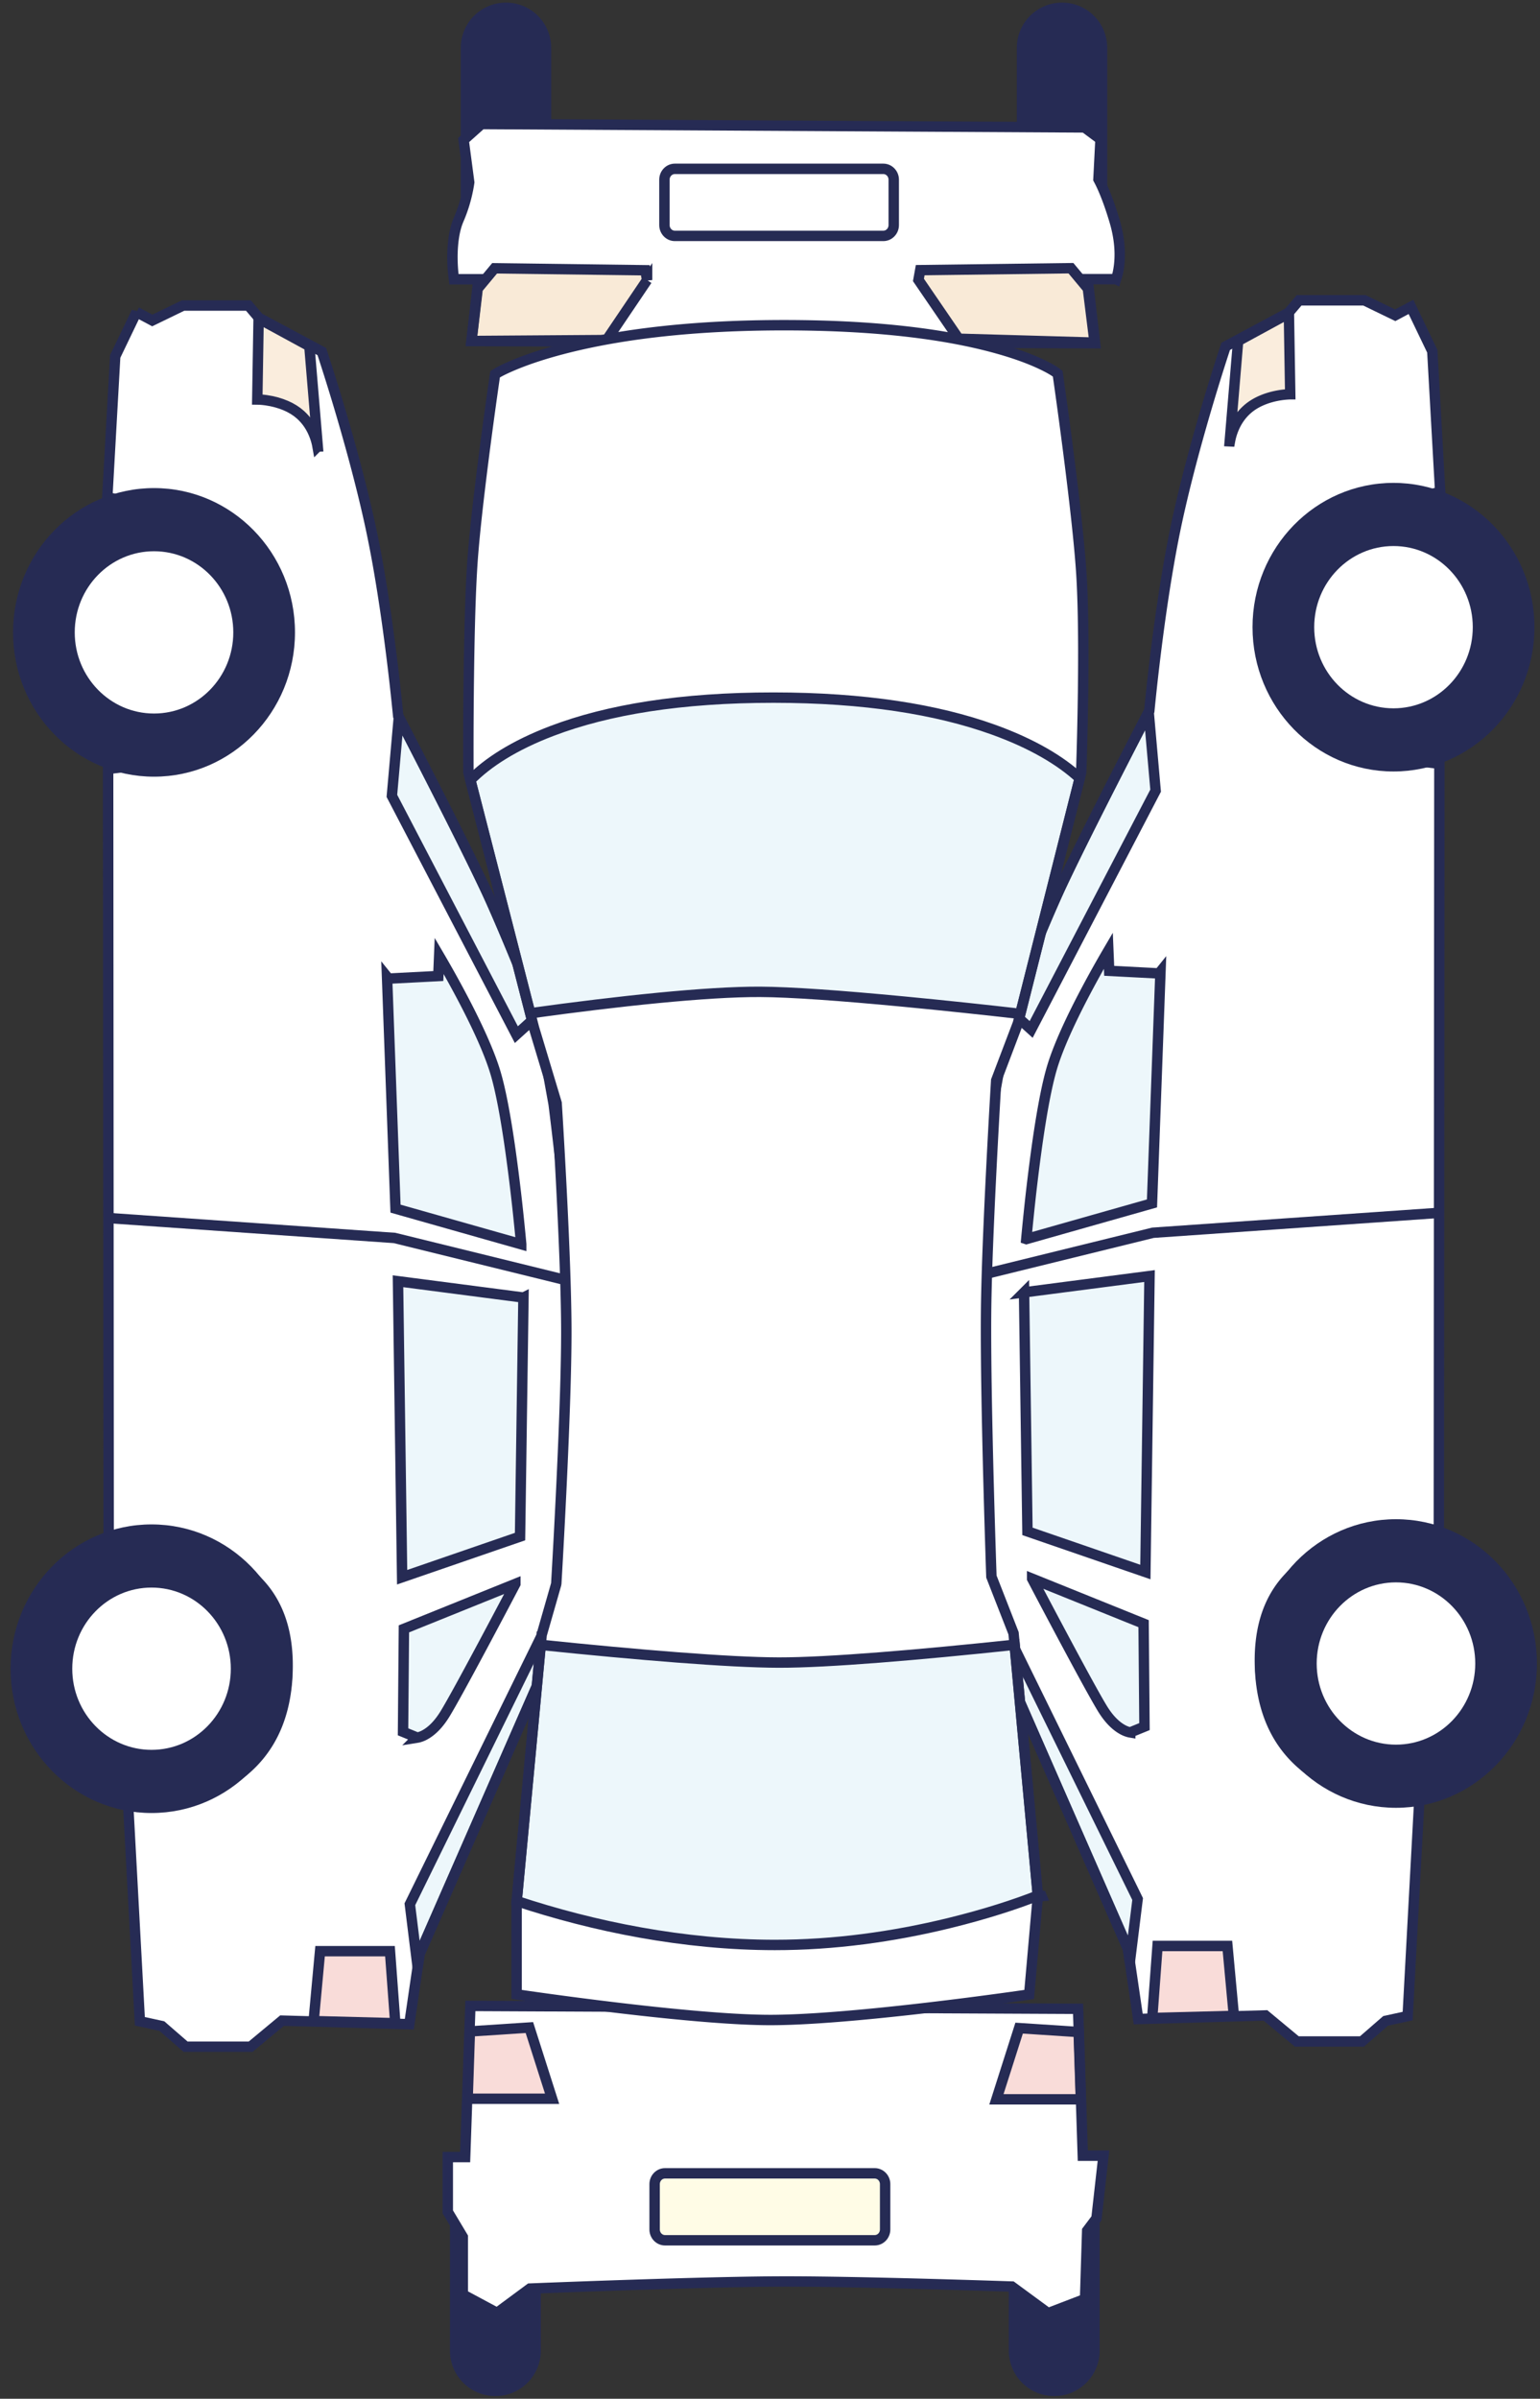 <svg xmlns="http://www.w3.org/2000/svg" viewBox="0 0 296 461"><rect x="0" y="0" width="296" height="461" fill="#333333" stroke="none"/><g fill="none" fill-rule="evenodd"><path fill="#FFF" fill-rule="nonzero" stroke="#262B54" stroke-width="2" d="M26.241 59.974l-4.1 8.53-1.517 27.05 5.503 1.271.12-.004.136-.004c.483-.01 1.083-.002 1.752.027 1.087.046 2.218.14 3.37.286 3.35.421 6.514 1.213 9.381 2.38 9.448 3.846 14.393 11.09 14.393 21.933 0 10.85-5.159 18.309-14.99 22.539-3.2 1.377-6.747 2.333-10.487 2.87a43.168 43.168 0 01-3.46.36c-.546.033-1.008.05-1.283.05H25l-4.217.521.1 146.876 4.923 1.788.207-.017c.095-.007.263-.017.465-.026 4.723-.204 9.781.487 14.301 2.145 9.657 3.542 14.636 10.78 14.5 21.964-.136 11.131-4.784 18.794-13.54 23.153-2.879 1.433-6.068 2.428-9.431 2.986a33.74 33.74 0 01-3.11.374c-.488.034-.9.052-1.145.052h-3.407l2.235 41.38 4.228.922 4.567 3.967h12.497l6.036-5.014 24.46.69 1.98-13.508 23.031-52.59.887-5.908.045-.182 3.557-10.143.009-.154.001-.03v-.001l.02-.355.064-1.108a1924.959 1924.959 0 00.908-17.585 1450 1450 0 00.466-10.734c.34-8.617.519-15.51.527-20.524.007-4.392-.32-10.417-.964-17.956a560.556 560.556 0 00-.912-9.642 745.048 745.048 0 00-1.831-16.053l-.039-.305c-.002-.013-.002-.013 0-.002l-.012-.08-3.226-17.807-.04-.1-.01-.025-.113-.286-.35-.876a840.152 840.152 0 00-5.159-12.609c-.196-.466-.388-.923-.578-1.369-1.426-3.365-2.629-6.092-3.591-8.142-1.57-3.34-3.828-7.935-6.721-13.678l-.477-.945a1769.942 1769.942 0 00-8.869-17.319l-.616-1.186-.03-.06-.09-.172-.019-.193-.02-.211a427.565 427.565 0 00-.86-7.931c-.79-6.706-1.683-13.051-2.66-18.803a212.841 212.841 0 00-1.756-9.211c-.254-1.18-.527-2.393-.819-3.64-.743-3.179-1.6-6.552-2.562-10.098a403.94 403.94 0 00-5.721-19.138l-.133-.401-.132-.396-12.094-6.48-2.01-2.37H35.193L29.27 61.59l-3.029-1.615z"/><path fill="#4DAED9" fill-opacity=".1" fill-rule="nonzero" stroke="#262B54" stroke-width="2" d="M103.325 195.156l-.145-.8-.04-.1-.01-.025-.113-.286-.35-.876a840.152 840.152 0 00-5.159-12.609c-.196-.466-.388-.923-.578-1.369-1.426-3.365-2.629-6.092-3.591-8.142-1.57-3.34-3.828-7.935-6.721-13.678l-.477-.945a1769.942 1769.942 0 00-8.869-17.319l-.613-1.181-1.336 15.127 23.924 45.89 4.078-3.687zm1.889 119.963l-.256-2.497-26.178 53.344 1.497 12.092.373-2.543 23.03-52.59.887-5.908.045-.183.602-1.715zm-5.033-75.991l-.02-.224c-.124-1.329-.269-2.81-.434-4.405a369.929 369.929 0 00-1.614-13.362c-.904-6.402-1.861-11.525-2.85-14.874-.726-2.462-1.942-5.467-3.56-8.89a140.771 140.771 0 00-2.305-4.64 203.508 203.508 0 00-4.989-9.027l-.161 3.874-9.575.497-.283-.352 1.631 44.554 24.16 6.849zm.43 10.244l-24.113-3.137.794 56.884 22.665-7.811.655-45.936zm-1.557 55.026l-21.419 8.644-.169 19.785 2.737 1.117a2.95 2.95 0 00.283-.06 5.177 5.177 0 001.234-.508c1.31-.732 2.627-2.034 3.862-4.065 1.165-1.918 3.624-6.396 6.977-12.663l.244-.455a1966.898 1966.898 0 006.251-11.795z"/><path fill="#E15041" fill-opacity=".2" fill-rule="nonzero" stroke="#262B54" stroke-width="2" d="M60.28 388.425l15.699.407-1.023-13.845H61.521l-1.24 13.438z"/><path fill="#E6A656" fill-opacity=".2" fill-rule="nonzero" stroke="#262B54" stroke-width="2" d="M61.039 85.822l.039-.002-1.614-19.29-9.757-5.312-.256 15.552c.107 0 .276.007.473.02.396.024.818.068 1.254.13 1.354.197 2.642.547 3.806 1.053 1.058.459 1.982 1.035 2.758 1.73 1.246 1.114 2.167 2.519 2.765 4.154.244.667.421 1.332.532 1.965z"/><g transform="rotate(90 -118.373 174.594)"><path fill="#262B54" fill-rule="nonzero" d="M27.733 54.19c15.317 0 27.732-12.132 27.732-27.095S43.05 0 27.733 0C12.415 0 0 12.132 0 27.095S12.415 54.19 27.733 54.19z"/><ellipse cx="27.733" cy="27.095" fill="#FFF" rx="15.594" ry="15.238"/></g><g transform="rotate(90 -18.552 75.25)"><path fill="#262B54" fill-rule="nonzero" d="M27.733 54.19c15.317 0 27.732-12.132 27.732-27.095S43.05 0 27.733 0C12.415 0 0 12.132 0 27.095S12.415 54.19 27.733 54.19z"/><ellipse cx="27.733" cy="27.095" fill="#FFF" rx="15.594" ry="15.238"/></g><path stroke="#262B54" stroke-width="2" d="M109.99 246.32l-34.161-8.404-54.96-3.825"/><path fill="#FFF" fill-rule="nonzero" stroke="#262B54" stroke-width="2" d="M271.201 58.974l4.1 8.53 1.518 27.05-5.503 1.271-.12-.004-.137-.004a28.502 28.502 0 00-1.752.027 41.074 41.074 0 00-3.37.286c-3.35.421-6.513 1.213-9.381 2.38-9.448 3.846-14.393 11.09-14.393 21.933 0 10.85 5.159 18.309 14.99 22.539 3.2 1.377 6.747 2.333 10.488 2.87 1.204.172 2.368.292 3.46.36.545.033 1.007.05 1.282.05h.059l4.217.521-.1 146.876-4.923 1.788-.207-.017a14.513 14.513 0 00-.464-.026c-4.724-.204-9.782.487-14.302 2.145-9.657 3.542-14.636 10.78-14.5 21.964.136 11.131 4.784 18.794 13.54 23.153 2.879 1.433 6.068 2.428 9.432 2.986a33.68 33.68 0 003.109.374c.488.034.9.052 1.145.052h3.407l-2.234 41.38-4.23.922-4.566 3.967h-12.497l-6.036-5.014-24.46.69-1.98-13.508-23.03-52.59-.887-5.908-.046-.182-3.556-10.143-.01-.154-.001-.03v-.001l-.02-.355-.064-1.108-.225-4.08c-.243-4.507-.474-9.057-.682-13.506a1450 1450 0 01-.466-10.733c-.34-8.617-.52-15.51-.528-20.524-.006-4.392.32-10.417.964-17.956.258-3.024.563-6.246.912-9.642a745.048 745.048 0 011.831-16.053l.04-.305v-.002l.011-.08 3.226-17.807.04-.1.01-.025.113-.286.35-.876a840.152 840.152 0 015.159-12.609l.578-1.369c1.426-3.365 2.629-6.092 3.592-8.142 1.569-3.34 3.827-7.935 6.72-13.678l.477-.945a1769.942 1769.942 0 018.869-17.319l.616-1.186.03-.06.09-.172.019-.193.02-.211a427.565 427.565 0 01.86-7.931c.79-6.706 1.684-13.051 2.66-18.803.568-3.345 1.154-6.42 1.756-9.211.254-1.18.527-2.393.819-3.64.743-3.179 1.6-6.552 2.562-10.098a403.94 403.94 0 015.721-19.138l.133-.401.132-.396 12.094-6.48 2.01-2.37h12.557l5.923 2.872 3.029-1.615z"/><path fill="#4DAED9" fill-opacity=".1" fill-rule="nonzero" stroke="#262B54" stroke-width="2" d="M194.117 194.156l.145-.8.04-.1.01-.025.113-.286.35-.876a840.152 840.152 0 015.159-12.609l.578-1.369c1.426-3.365 2.629-6.092 3.592-8.142 1.569-3.34 3.827-7.935 6.72-13.678l.477-.945a1769.942 1769.942 0 018.869-17.319l.613-1.181 1.336 15.127-23.923 45.89-4.079-3.687zm-1.889 119.963l.256-2.497 26.178 53.344-1.497 12.092-.372-2.543-23.03-52.59-.887-5.908-.046-.183-.602-1.715zm5.032-75.991l.021-.224c.124-1.329.27-2.81.435-4.405a369.929 369.929 0 011.613-13.362c.904-6.402 1.862-11.525 2.85-14.874.726-2.462 1.942-5.467 3.56-8.89a139.97 139.97 0 012.305-4.64 203.508 203.508 0 014.989-9.027l.161 3.874 9.575.497.283-.352-1.631 44.554-24.16 6.849zm-.43 10.244l24.115-3.137-.795 56.884-22.665-7.811-.655-45.936zm1.558 55.026l21.42 8.644.168 19.785-2.737 1.117a3.302 3.302 0 01-.282-.06 5.177 5.177 0 01-1.235-.508c-1.31-.732-2.627-2.034-3.861-4.065-1.166-1.918-3.625-6.396-6.978-12.663l-.244-.455a1966.898 1966.898 0 01-6.251-11.795z"/><path fill="#E15041" fill-opacity=".2" fill-rule="nonzero" stroke="#262B54" stroke-width="2" d="M237.162 387.425l-15.698.407 1.022-13.845h13.435l1.24 13.438z"/><path fill="#E6A656" fill-opacity=".2" fill-rule="nonzero" stroke="#262B54" stroke-width="2" d="M236.403 84.822l-.039-.002 1.614-19.29 9.758-5.312.255 15.552c-.107 0-.276.007-.473.02a15.73 15.73 0 00-1.254.13c-1.354.197-2.641.547-3.806 1.053-1.057.459-1.982 1.035-2.758 1.73-1.246 1.114-2.167 2.519-2.765 4.154a11.551 11.551 0 00-.532 1.965z"/><g transform="matrix(0 1 1 0 241.221 291.967)"><path fill="#262B54" fill-rule="nonzero" d="M27.733 54.19c15.317 0 27.732-12.132 27.732-27.095S43.05 0 27.733 0C12.415 0 0 12.132 0 27.095S12.415 54.19 27.733 54.19z"/><ellipse cx="27.733" cy="27.095" fill="#FFF" rx="15.594" ry="15.238"/></g><g transform="matrix(0 1 1 0 240.745 92.802)"><path fill="#262B54" fill-rule="nonzero" d="M27.733 54.19c15.317 0 27.732-12.132 27.732-27.095S43.05 0 27.733 0C12.415 0 0 12.132 0 27.095S12.415 54.19 27.733 54.19z"/><ellipse cx="27.733" cy="27.095" fill="#FFF" rx="15.594" ry="15.238"/></g><path stroke="#262B54" stroke-width="2" d="M187.452 245.32l34.161-8.404 54.961-3.825"/><path fill="#262B54" d="M103.947 451.758c0 4.736-3.777 8.59-8.468 8.73l-.261.003a8.726 8.726 0 01-8.73-8.733v-29.474c0-4.823 3.918-8.733 8.73-8.733a8.726 8.726 0 018.73 8.733v29.474zm107.414 0c0 4.736-3.777 8.59-8.468 8.73l-.262.003a8.726 8.726 0 01-8.73-8.733v-29.474c0-4.823 3.919-8.733 8.73-8.733a8.726 8.726 0 018.73 8.733v29.474z"/><path fill="#FFF" fill-rule="nonzero" stroke="#262B54" stroke-width="2" d="M90.406 385.505l-1 29.049h-3.337v10.529l2.884 4.824v11.056l6.585 3.536 6.313-4.667.308-.012.882-.035a2846.495 2846.495 0 0117.375-.63c3.4-.113 6.633-.213 9.68-.3 8.231-.235 14.822-.366 19.604-.386 4.478-.019 10.651.059 18.361.227 3.323.073 6.879.16 10.634.264a2528.872 2528.872 0 0115.493.472l.309.01 6.957 5.112 7.105-2.725.407-13.131 1.785-2.375 1.351-12.035h-3.98l-.906-28.23-116.81-.553z"/><path fill="#E15041" fill-opacity=".2" fill-rule="nonzero" stroke="#262B54" stroke-width="2" d="M106.116 403.343l-4.363-13.68-11.441.747-.426 12.933h16.23zm101.633.112l-.426-12.934-11.441-.746-4.362 13.68h16.229z"/><path fill="#FFDD01" fill-opacity=".1" fill-rule="nonzero" stroke="#262B54" stroke-width="2" d="M168.126 417.68h-40.3c-1.106 0-2.003.922-2.003 2.08v8.705c0 1.158.9 2.08 2.002 2.08h40.3c1.106 0 2.003-.922 2.003-2.08v-8.705c0-1.158-.9-2.08-2.002-2.08z"/><path fill="#262B54" d="M105.938 38.835c0 4.705-3.759 8.536-8.426 8.673l-.26.004c-4.798 0-8.687-3.887-8.687-8.677V9.178C88.565 4.385 92.464.5 97.251.5c4.798 0 8.687 3.887 8.687 8.678v29.657zm106.878 0c0 4.705-3.758 8.536-8.426 8.673l-.26.004c-4.797 0-8.686-3.887-8.686-8.677V9.178c0-4.793 3.899-8.678 8.686-8.678 4.798 0 8.686 3.887 8.686 8.678v29.657z"/><path fill="#FFF" fill-rule="nonzero" stroke="#262B54" stroke-width="2" d="M214.509 53.647l.228-.725c.078-.247.167-.635.247-1.107.47-2.755.254-5.916-.735-9.27-.738-2.502-1.508-4.642-2.284-6.388a24.093 24.093 0 00-.703-1.464l-.13-.244.39-7.681-3.07-2.28-115.899-.652-3.442 3.079 1.074 8.129-.02.137c-.013.094-.03.197-.047.31-.082.506-.187 1.05-.315 1.618a28.181 28.181 0 01-1.63 5.052c-.453 1.038-.776 2.264-.975 3.682-.26 1.841-.3 3.866-.147 5.945.03.398.062.738.089.957l.114.923h4.702l-1.336 11.88 119.856.416-1.427-12.317h5.46z"/><path fill="#E29638" fill-opacity=".2" fill-rule="nonzero" stroke="#262B54" stroke-width="2" d="M124.376 53.825l-.338-1.885-28.973-.375-3.25 3.905-1.188 10.066 25.966-.182 7.783-11.529zm86.012 12.022l-1.292-10.395-3.252-3.908-28.973.375-.338 1.882L184.26 65.1l26.128.747z"/><path fill="#FFF" fill-rule="nonzero" stroke="#262B54" stroke-width="2" d="M169.779 32.45h-40.064c-1.104 0-2.006.926-2.006 2.084v8.718c0 1.154.906 2.085 2.006 2.085h40.064c1.104 0 2.005-.926 2.005-2.085v-8.718c0-1.153-.906-2.084-2.005-2.084z"/><g fill-rule="nonzero" stroke="#262B54" stroke-width="2"><path fill="#FFF" d="M104.11 314.204l-4.804 51.235-.008.15v17.705l.86.127a181.117 181.117 0 001.422.206 746.242 746.242 0 0016.678 2.188c3.47.415 6.765.781 9.865 1.095 8.58.87 15.328 1.313 20.095 1.303 4.871-.011 11.558-.439 19.923-1.26 3.293-.324 6.8-.704 10.493-1.137a751.464 751.464 0 0018.024-2.34l.373-.055.785-.114 1.672-18.932-4.675-50.487-4.257-10.89-.006-.17a1270.208 1270.208 0 01-.151-4.577c-.128-4.018-.25-8.125-.36-12.193a1930 1930 0 01-.313-13.152c-.176-8.732-.243-15.724-.194-20.795.043-4.43.237-10.54.571-18.17.118-2.698.253-5.554.403-8.552a1880.33 1880.33 0 01.96-17.549l.004-.046.009-.152 4.168-10.975 12.165-48.216.004-.116.017-.504a729.919 729.919 0 00.185-6.5c.141-5.845.211-11.392.203-16.417-.012-6.233-.146-11.317-.407-15.17-.253-3.736-.77-8.87-1.532-15.289a763.246 763.246 0 00-.606-4.962 1042.392 1042.392 0 00-2.26-16.86l-.047-.335-.005-.03-.063-.44-.346-.258c-.492-.368-1.417-.899-2.643-1.486-2.319-1.112-5.197-2.162-8.595-3.11-10.467-2.925-24.186-4.474-41.007-4.474-16.812 0-31.042 1.576-42.475 4.552-3.699.963-6.913 2.027-9.588 3.153-1.396.588-2.478 1.118-3.072 1.48l-.414.252-.073.497-.004.028c-.01.06-.01.06-.046.317l-.142.983a959.772 959.772 0 00-2.039 15.068c-.214 1.686-.414 3.31-.601 4.865-.738 6.154-1.234 11.074-1.473 14.656-.265 3.982-.462 9.453-.59 16.296a1075.62 1075.62 0 00-.164 23.653v.136l12.603 49.092 4.356 14.478.007.115.006.092.06.957a1497.547 1497.547 0 01.856 15.24c.173 3.422.326 6.67.455 9.715.32 7.564.483 13.622.48 18.013-.004 4.801-.177 11.424-.508 19.695-.132 3.275-.286 6.764-.462 10.439a1785.534 1785.534 0 01-.95 17.881l-.007.137-.037.217-2.777 9.697zm.895-101.866z"/><path fill="#4DAED9" fill-opacity=".1" d="M207.529 149.573c-3.639-3.363-9.069-6.642-16.635-9.362-10.866-3.906-24.807-6.133-42.205-6.14-17.811-.007-31.85 2.32-42.564 6.392-7.347 2.792-12.45 6.118-15.714 9.463l11.503 44.807c16.946-2.343 33.952-4.161 44.2-4.115 5.822.026 15.44.713 27.61 1.874 7.837.748 15.671 1.589 22.384 2.358l11.421-45.277zm-8.016 214.713l.662.059.022.055-.701.065-.008-.09.007-.081.018-.008zm-.032.013l-4.462-48.201c-18.367 1.949-35.933 3.44-45.331 3.422-9.544-.019-27.206-1.486-45.758-3.404l-4.616 49.235c14.782 4.904 32.135 8.438 49.629 8.438 11.36 0 22.675-1.553 33.546-4.215 6.913-1.692 12.693-3.581 16.992-5.275z"/></g></g></svg>